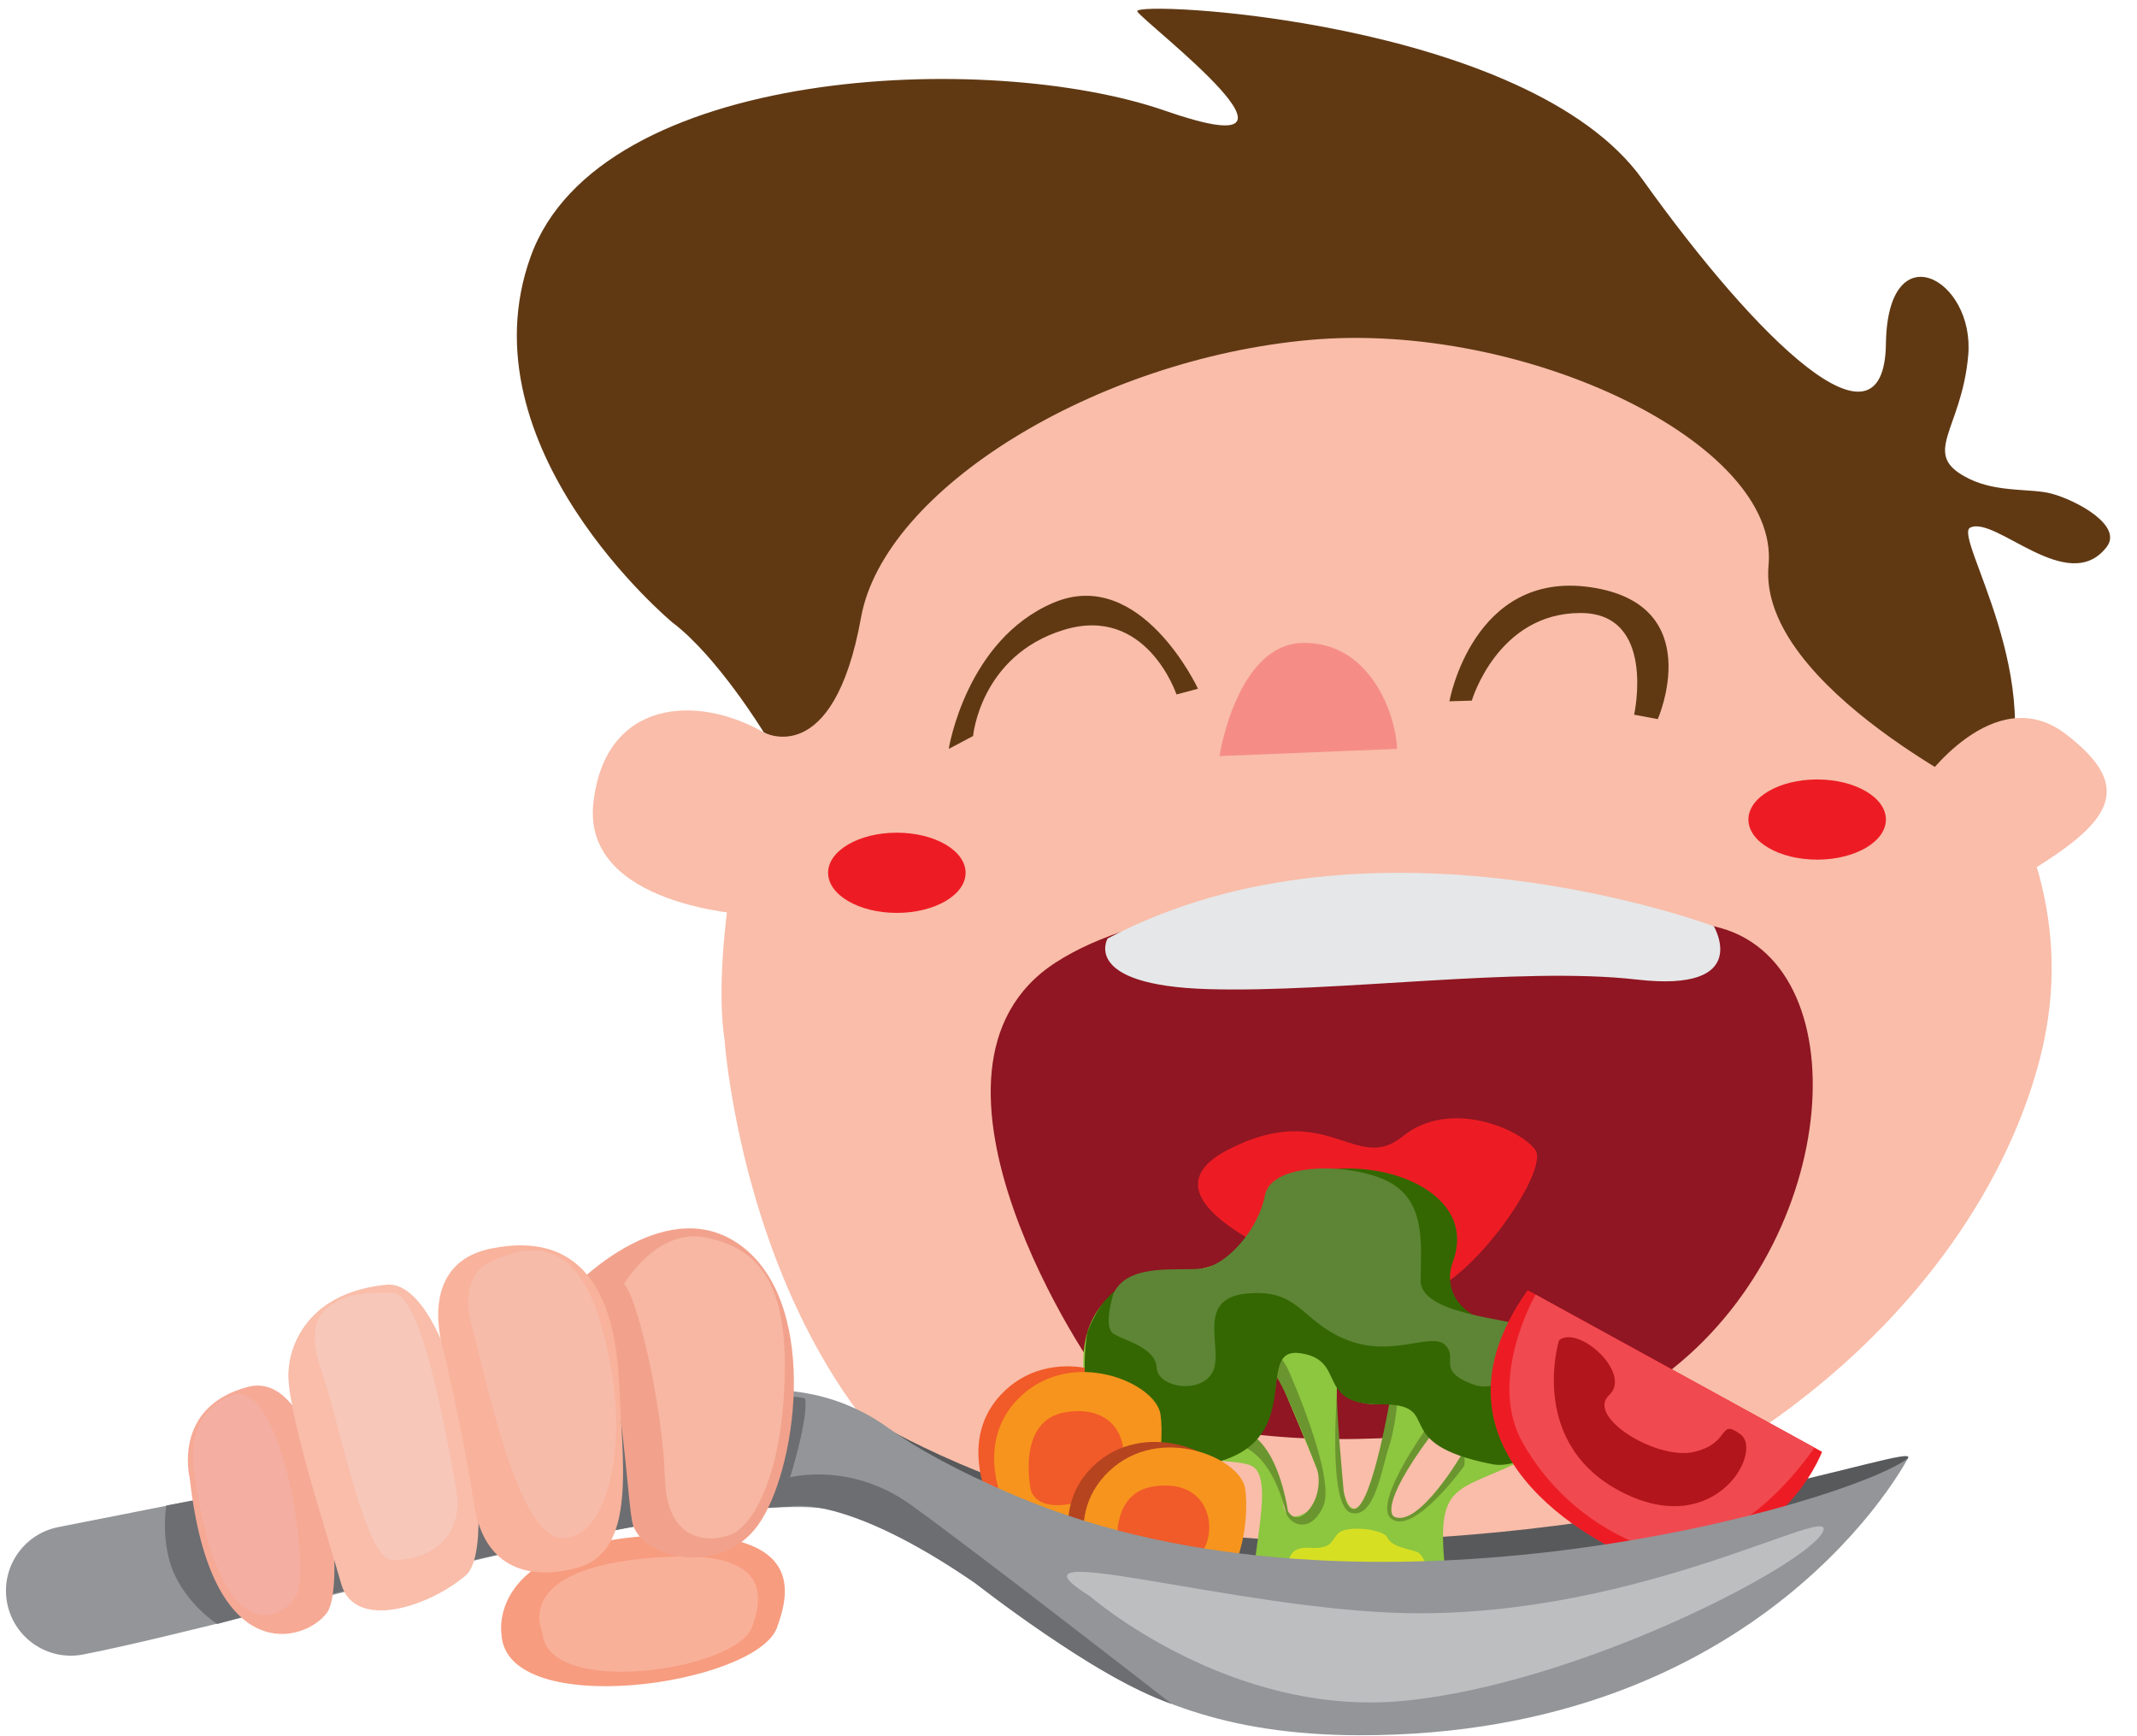 <?xml version="1.0" encoding="UTF-8"?><svg xmlns="http://www.w3.org/2000/svg" xmlns:xlink="http://www.w3.org/1999/xlink" height="3098.8" preserveAspectRatio="xMidYMid meet" version="1.0" viewBox="251.3 807.6 3813.9 3098.8" width="3813.9" zoomAndPan="magnify"><g><g><path d="M 1146.254 3723.742 C 1146.254 3723.742 1116.566 3553.301 1450.656 3547.074 C 1685.484 3542.691 1660.969 3649.734 1637.961 3712.625 C 1600.465 3815.129 1152.996 3879.828 1146.254 3723.742" fill="#f79c7f"/></g><g><path d="M 1219.309 3720.219 C 1219.309 3720.219 1157.398 3597.762 1450.922 3585.789 C 1629.488 3578.5 1610.949 3663.91 1593.449 3711.762 C 1564.922 3789.75 1224.43 3838.98 1219.309 3720.219" fill="#f9b099"/></g><g><path d="M 1544.402 2663.379 C 1544.402 2663.379 1611.078 3643.109 2416.203 3643.109 C 3221.312 3643.109 3763.785 3169.168 3889.41 2706.66 C 4015.031 2244.137 3598.184 1975.77 3552.516 1655.996 C 3506.824 1336.223 2164.961 1027.879 1816.641 1301.961 C 1468.32 1576.066 1719.57 1918.648 1651.051 2044.297 C 1582.531 2169.922 1519.949 2503.309 1544.402 2663.379" fill="#f9bda9"/></g><g><path d="M 1843.664 3362.148 C 1843.664 3362.148 2162.812 3543.277 2534.328 3555.816 C 3153.898 3576.719 3681.875 3376.086 3656.309 3410.418 C 3613.547 3467.887 3268.016 3593.137 3049.996 3617.406 C 2831.996 3641.688 2220.004 3591.277 2092.004 3517.477 C 1964.004 3443.688 1843.664 3362.148 1843.664 3362.148" fill="#58595b"/></g><g><path d="M 2223.738 3275.043 C 2200.172 3255.293 1839.316 2716.504 2135.707 2525.258 C 2442.055 2327.594 3213.582 2439.723 3309.973 2460.832 C 3573.203 2518.441 3540.562 3022.844 3222.176 3261.434 C 3086.547 3363.074 2434.996 3452.051 2223.738 3275.043" fill="#8f1622"/></g><g><path d="M 2603.035 3077.938 C 2585.758 3067.719 2265.398 2951.762 2442.605 2859.777 C 2619.832 2767.812 2671.035 2904.133 2754.484 2835.965 C 2837.949 2767.812 2964.043 2822.242 2991.301 2859.777 C 3018.582 2897.316 2864.855 3117.219 2776.426 3119.73 C 2688 3122.25 2603.035 3077.938 2603.035 3077.938" fill="#ed1c24"/></g><g><path d="M 2744.34 3517.59 C 2700.535 3501.758 2805.742 3368.551 2805.742 3368.551 C 2814.5 3396.648 2861.594 3401.07 2861.594 3401.07 C 2861.594 3401.07 2788.121 3533.422 2744.34 3517.59 Z M 2663.77 3498.828 C 2632.227 3480 2637.312 3280.938 2637.312 3280.938 C 2658.531 3324.219 2733.664 3312.727 2733.664 3312.727 C 2728.324 3342.508 2695.293 3517.66 2663.77 3498.828 Z M 2541.797 3494.039 C 2527.234 3392.059 2479.852 3374.039 2479.852 3374.039 C 2516.809 3390.211 2530.754 3259.531 2530.754 3259.531 C 2530.754 3259.531 2601.438 3424.797 2611.961 3456.328 C 2622.461 3487.859 2549.051 3544.707 2541.797 3494.039 Z M 2966.781 3172.988 C 2840.668 3180 2812.355 3105.648 2836.879 3063.609 C 2861.398 3021.578 2865.52 2913.867 2644.742 2903.359 C 2423.961 2892.848 2570.691 3060.547 2353.488 3078.059 C 2136.309 3095.578 2190.613 3288.59 2190.613 3288.59 C 2146.598 3439.219 2406.285 3400.691 2479.852 3421.711 C 2553.418 3442.719 2423.809 3715.957 2522.266 3803.301 C 2620.723 3890.629 2847.668 3779.008 2830.168 3607.371 C 2812.645 3435.719 2858.188 3477.75 3005.246 3394.539 C 3152.32 3311.32 3092.871 3165.98 2966.781 3172.988" fill="#8dc63f"/></g><g><path d="M 2812.16 3335.496 C 2812.16 3335.496 2694.805 3492.066 2735.68 3519.168 C 2776.543 3546.266 2864.699 3423.656 2864.699 3423.656 C 2864.699 3423.656 2867.055 3406.617 2861.602 3401.066 C 2861.602 3401.066 2782.961 3536.316 2738.883 3514.387 C 2738.883 3514.387 2708.242 3499.676 2805.738 3368.547 C 2805.738 3368.547 2816.242 3350.098 2812.16 3335.496" fill="#6a952f"/></g><g><path d="M 2733.684 3296.055 C 2733.684 3296.055 2701.824 3489.238 2670.281 3500.234 C 2670.281 3500.234 2656.82 3507.855 2650.266 3474.086 C 2643.711 3440.305 2649.559 3471.457 2649.559 3471.457 C 2649.559 3471.457 2634.852 3312.727 2637.68 3293.465 C 2637.68 3293.465 2620.664 3496.637 2662.699 3507.734 C 2704.738 3518.824 2717.004 3428.734 2729.844 3390.586 C 2742.684 3352.426 2746.34 3296.805 2746.34 3296.805 L 2733.684 3296.055" fill="#6a952f"/></g><g><path d="M 2551.926 3602.062 C 2551.926 3602.062 2545.703 3567.562 2587.887 3570.113 C 2630.055 3572.672 2625.895 3557.473 2640.078 3543.832 C 2654.258 3530.203 2719.234 3535.312 2727.66 3552.352 C 2736.066 3569.402 2767.867 3572.473 2780.363 3577.461 C 2792.859 3582.461 2801.953 3614.273 2800.25 3617.113 C 2798.551 3619.953 2551.926 3602.062 2551.926 3602.062" fill="#d7df23"/></g><g><path d="M 2551.828 3255.633 C 2551.828 3255.633 2636.004 3444.645 2612.957 3495.824 C 2589.93 3547.012 2552.281 3528.285 2546.41 3507.062 C 2540.523 3485.844 2515.426 3383.512 2439.66 3382.852 L 2470.875 3362.074 C 2470.875 3362.074 2526.648 3368.785 2550 3504.824 C 2550 3504.824 2562.18 3529.102 2584.707 3505.215 C 2607.219 3481.332 2607.637 3444.055 2601.137 3427.965 C 2594.652 3411.875 2546.41 3283.672 2523.254 3255.633 C 2507.34 3236.375 2527.117 3223.914 2531.906 3226.914 C 2536.691 3229.914 2545.133 3240.035 2551.828 3255.633" fill="#6a952f"/></g><g><path d="M 2024.512 3503.371 C 2024.512 3503.371 1951.773 3377.707 2044.641 3289.699 C 2137.539 3201.688 2285.84 3265.5 2294.23 3321.711 C 2302.637 3377.918 2288.059 3544.051 2163.293 3537.723 C 2038.512 3531.402 2024.512 3503.371 2024.512 3503.371" fill="#f15a29"/></g><g><path d="M 2191.891 3185.379 C 2191.891 3185.379 2133.145 3499.102 2426.227 3416.379 C 2582.598 3372.238 2487.953 3210.43 2572.281 3222.832 C 2656.609 3235.23 2597.176 3314.961 2715.012 3314.09 C 2834.168 3313.199 2722.539 3383.16 2914.961 3421 C 2982.707 3434.32 3114.051 3327.879 3089.941 3256.402 C 3070.414 3198.52 3065.008 3170.961 2966.773 3172.988 C 2861.508 3175.168 2824.441 3113.121 2844.273 3059.57 C 2880.23 2962.473 2781.898 2901.484 2680.203 2894.031 C 2578.508 2886.602 2511.473 2926.922 2496.438 2993.891 C 2481.402 3060.852 2403.398 3089.27 2343.867 3089.27 C 2284.336 3089.27 2229.926 3087.66 2191.891 3185.379" fill="#346702"/></g><g><path d="M 2052.68 3513.547 C 2052.68 3513.547 1979.922 3387.871 2072.812 3299.852 C 2165.688 3211.855 2314 3275.672 2322.41 3331.883 C 2330.801 3388.078 2316.219 3554.23 2191.453 3547.898 C 2066.68 3541.566 2052.68 3513.547 2052.68 3513.547" fill="#f7941d"/></g><g><path d="M 2091.203 3468.008 C 2091.203 3468.008 2063.176 3341.895 2154.258 3327.875 C 2245.34 3313.883 2269.383 3387.797 2250.352 3434.906 C 2231.32 3482.016 2110.473 3522.309 2091.203 3468.008" fill="#f15a29"/></g><g><path d="M 2183.758 3631.332 C 2183.758 3631.332 2112.988 3509.062 2203.348 3423.441 C 2293.723 3337.824 2438.02 3399.902 2446.18 3454.582 C 2454.355 3509.273 2440.172 3670.914 2318.781 3664.754 C 2197.402 3658.602 2183.758 3631.332 2183.758 3631.332" fill="#b5441f"/></g><g><path d="M 2211.168 3641.227 C 2211.168 3641.227 2140.402 3518.957 2230.766 3433.336 C 2321.145 3347.715 2465.418 3409.797 2473.582 3464.484 C 2481.758 3519.168 2467.582 3680.809 2346.188 3674.656 C 2224.797 3668.496 2211.168 3641.227 2211.168 3641.227" fill="#f7941d"/></g><g><path d="M 2248.656 3596.93 C 2248.656 3596.93 2221.375 3474.23 2309.996 3460.598 C 2398.598 3446.969 2422 3518.891 2403.488 3564.73 C 2384.973 3610.559 2267.395 3649.75 2248.656 3596.93" fill="#f15a29"/></g><g><path d="M 2238.508 3116.285 C 2238.508 3116.285 2219.23 3175.836 2238.508 3188.098 C 2257.77 3200.359 2313.816 3212.547 2315.562 3248.488 C 2317.312 3284.426 2394.387 3296.688 2415.41 3256.406 C 2436.418 3216.125 2382.117 3125.047 2476.703 3116.285 C 2571.289 3107.527 2572.219 3165.426 2654.07 3198.656 C 2735.941 3231.887 2805.617 3184.234 2830.324 3208.059 C 2855.031 3231.887 2812.887 3253.457 2880.367 3278.578 C 2947.871 3303.695 3030.188 3191.598 2981.145 3175.836 C 2932.105 3160.078 2786.73 3151.316 2786.73 3093.516 C 2786.73 3035.715 2797.234 2959.547 2737.691 2921.438 C 2678.129 2883.328 2521.023 2877.918 2508.863 2940.957 C 2496.688 3004.027 2439.375 3066.125 2397.344 3071.527 C 2355.328 3076.926 2264.777 3060.238 2238.508 3116.285" fill="#5d8535"/></g><g><path d="M 3155.145 3583.227 C 3155.145 3583.227 2758.543 3418.578 2977.668 3110.316 L 3503.113 3398.809 C 3503.113 3398.809 3420.223 3621.758 3155.145 3583.227" fill="#ed1c24"/></g><g><path d="M 2991.965 3118.168 C 2991.965 3118.168 2904.484 3269.148 2968.82 3382.641 C 3051.227 3528.051 3186.895 3567.309 3186.895 3567.309 C 3186.895 3567.309 3335.371 3607.859 3489.73 3391.461 L 2991.965 3118.168" fill="#f14950"/></g><g><path d="M 3033.695 3199.652 C 3033.695 3199.652 2974.68 3390.363 3154.543 3474.984 C 3315.773 3550.812 3398.012 3397.574 3357.734 3367.793 C 3317.441 3338.023 3341.957 3382.555 3275.414 3398.812 C 3208.848 3415.082 3080.996 3336.266 3123.023 3297.734 C 3165.07 3259.203 3068.738 3171.621 3033.695 3199.652" fill="#b2151b"/></g><g><path d="M 264.367 3670.352 C 251.277 3607.281 292.16 3545.652 355.355 3533.184 L 1560.508 3295.453 C 1656.816 3276.504 1756.676 3298.371 1836.188 3355.922 C 1882.387 3389.363 1953.664 3430.312 2063.633 3477.125 C 2687.449 3742.633 3554.98 3488.516 3656.301 3410.422 C 3656.301 3410.422 3400.496 3906.352 2676.031 3904.652 C 2191.355 3903.523 2102.875 3641.281 1767.094 3510.023 C 1581.246 3437.371 722.789 3697.203 400.027 3760.473 C 337.754 3772.684 277.266 3732.484 264.367 3670.352" fill="#939598"/></g><g><path d="M 2196.84 3656.84 C 2196.84 3656.84 2445.621 3873.078 2755.762 3843.34 C 3065.902 3813.609 3471.355 3603.539 3504.012 3542.688 C 3536.645 3481.828 3184.062 3694.629 2762.574 3686.738 C 2454.953 3680.977 2019.242 3545.398 2196.84 3656.84" fill="#bcbec0"/></g><g><path d="M 1451.398 1918.625 C 1451.398 1918.625 1075.629 1606.5 1198.316 1265.699 C 1321.008 924.871 2017.145 896.195 2330.688 1005.25 C 2644.227 1114.309 2292.734 848.48 2281.047 828.035 C 2269.344 807.586 2978.215 841.664 3182.695 1127.941 C 3387.199 1414.238 3614.039 1635.055 3617.109 1421.027 C 3619.988 1219.695 3775.988 1305.355 3763.992 1441.699 C 3751.996 1578.02 3676 1618.324 3766.023 1662.316 C 3816.906 1687.203 3877.137 1678.922 3912.902 1688.688 C 3958.93 1701.254 4040.055 1745.992 4011.152 1783.691 C 3942.621 1873.07 3812.52 1727.305 3767.512 1749.316 C 3736.305 1764.582 3912.902 2026.789 3820.402 2240.715 C 3820.402 2240.715 3387.199 2034.496 3407.648 1816.383 C 3428.098 1598.27 2971.398 1380.156 2589.699 1414.238 C 2207.996 1448.316 1829.297 1680.41 1787.996 1909.703 C 1738.676 2183.484 1614.488 2114.852 1614.488 2114.852 C 1614.488 2114.852 1531.598 1979.102 1451.398 1918.625" fill="#603913"/></g><g><path d="M 1987.969 2121.227 C 1987.969 2121.227 2000.746 1978.055 2149.027 1932.055 C 2297.293 1886.031 2350.98 2047.074 2350.98 2047.074 L 2389.336 2036.852 C 2389.336 2036.852 2287.07 1817.012 2131.141 1883.477 C 1975.191 1949.941 1944.523 2144.227 1944.523 2144.227 L 1987.969 2121.227" fill="#603913"/></g><g><path d="M 2838.055 2059.285 C 2838.055 2059.285 2880.043 1825.008 3090.004 1855.68 C 3299.969 1886.352 3209.938 2091.07 3209.938 2091.07 L 3167.727 2083.195 C 3167.727 2083.195 3208.016 1901.68 3072.008 1901.68 C 2923.832 1901.68 2878.016 2058.051 2878.016 2058.051 L 2838.055 2059.285" fill="#603913"/></g><g><path d="M 2427.656 2157.027 C 2427.656 2157.027 2458.344 1957.621 2575.926 1955.078 C 2693.523 1952.516 2742.078 2077.766 2744.641 2144.23 L 2427.656 2157.027" fill="#f58d86"/></g><g><path d="M 2228 2482.652 C 2228 2482.652 2179.863 2566.145 2406.93 2572.969 C 2633.996 2579.793 2964.59 2532.074 3172.492 2555.922 C 3380.375 2579.793 3309.969 2460.816 3309.969 2460.816 C 3309.969 2460.816 2701.293 2232.152 2228 2482.652" fill="#e6e7e8"/></g><g><path d="M 3681.879 2204.195 C 3681.879 2204.195 3809.645 2020.188 3937.438 2117.305 C 4065.203 2214.418 4016.77 2276.094 3869.773 2365.359 C 3722.754 2454.629 3681.879 2204.195 3681.879 2204.195" fill="#f9bda9"/></g><g><path d="M 1586.312 2440.051 C 1586.312 2440.051 1289.871 2425.43 1310.312 2240.688 C 1330.762 2055.965 1494.441 2045.945 1614.492 2114.84 C 1734.523 2183.734 1586.312 2440.051 1586.312 2440.051" fill="#f9bda9"/></g><g><path d="M 3617.066 2270.332 C 3617.066 2309.855 3562.145 2341.898 3494.375 2341.898 C 3426.629 2341.898 3371.684 2309.855 3371.684 2270.332 C 3371.684 2230.812 3426.629 2198.77 3494.375 2198.77 C 3562.145 2198.77 3617.066 2230.812 3617.066 2270.332" fill="#ed1c24"/></g><g><path d="M 1974.602 2365.355 C 1974.602 2404.891 1919.668 2436.926 1851.902 2436.926 C 1784.137 2436.926 1729.203 2404.891 1729.203 2365.355 C 1729.203 2325.82 1784.137 2293.785 1851.902 2293.785 C 1919.668 2293.785 1974.602 2325.82 1974.602 2365.355" fill="#ed1c24"/></g><g><path d="M 548.066 3494.668 C 548.066 3494.668 536.684 3563.648 563.688 3619.707 C 590.688 3675.777 638.863 3706.078 638.863 3706.078 C 638.863 3706.078 1357.043 3508.309 1661.41 3496.457 C 1661.41 3496.457 1756.266 3472.008 1990.551 3632.336 C 1990.551 3632.336 2205.359 3802.109 2342.684 3848.898 C 2342.684 3848.898 1984.109 3569.988 1876.117 3492.855 C 1768.137 3415.727 1661.41 3444.367 1661.41 3444.367 C 1661.41 3444.367 1695.398 3335.051 1687.898 3303.602 C 1687.898 3303.602 1602.008 3276.352 1272.004 3348.688 C 959.457 3417.188 548.066 3494.668 548.066 3494.668" fill="#6d6e71"/></g><g><path d="M 1278.691 3101.379 C 1278.691 3101.379 1446.332 2926.586 1580.461 3036.027 C 1714.59 3145.461 1671.863 3435.383 1604.125 3529.691 C 1536.391 3623.988 1391.645 3588.695 1379.441 3523.043 C 1367.234 3457.391 1355.297 3129.273 1278.691 3101.379" fill="#f2a28c"/></g><g><path d="M 590.012 3446.289 C 590.012 3446.289 557.348 3319.129 693.441 3282.961 C 829.531 3246.789 873.082 3632.781 834.977 3685.738 C 796.871 3738.699 628.117 3789.75 590.012 3446.289" fill="#f6a995"/></g><g><path d="M 600.004 3448.648 C 600.004 3448.648 570.82 3336.359 662.605 3298.52 C 754.391 3260.68 804.695 3603.809 781.25 3652.672 C 757.805 3701.539 644.316 3754 600.004 3448.648" fill="#f4afa2"/></g><g><path d="M 766.656 3249.559 C 766.656 3249.559 771.336 3117.688 940.613 3100.555 C 1062.395 3088.234 1148.531 3563.031 1082.543 3619.418 C 1016.555 3675.797 883.855 3718.844 860.223 3634.336 C 836.594 3549.82 757.355 3310.793 766.656 3249.559" fill="#f9bda9"/></g><g><path d="M 1043.664 3220.742 C 1043.664 3220.742 989.922 3063.84 1127.93 3035.973 C 1306.152 2999.984 1350.801 3142.453 1356.34 3279.223 C 1361.895 3416 1387.68 3573.805 1285.008 3604.684 C 1217.023 3625.129 1117.926 3622.324 1097.664 3493.711 C 1075.422 3352.59 1043.664 3220.742 1043.664 3220.742" fill="#f9b29b"/></g><g><path d="M 1116 3065.449 C 1116 3065.449 1070 3091.445 1094 3177.449 C 1118 3263.449 1174 3547.531 1252 3552.492 C 1330.004 3557.445 1369.996 3408.258 1342.004 3250.855 C 1314 3093.453 1260.004 2987.449 1116 3065.449" fill="#f7bbaa"/></g><g><path d="M 1364.863 3099.582 C 1364.863 3099.582 1422.496 3000.016 1508.43 3016.02 C 1598.949 3032.867 1653.965 3089.688 1651.953 3253.555 C 1649.938 3417.395 1606.359 3514.645 1564.004 3542.344 C 1542.617 3556.344 1442.328 3579.324 1438.09 3447.02 C 1433.859 3314.715 1388.168 3119.457 1364.863 3099.582" fill="#f7b7a3"/></g><g><path d="M 846 3135.008 C 846 3135.008 790 3154.832 824 3250.918 C 858 3347.004 902 3588.148 950 3591.582 C 998 3595.008 1084.133 3565.359 1065.07 3462.176 C 1046.004 3359.004 1004 3117.004 952 3115.012 C 900 3113.008 865.461 3119.512 846 3135.008" fill="#f7c7ba"/></g></g></svg>